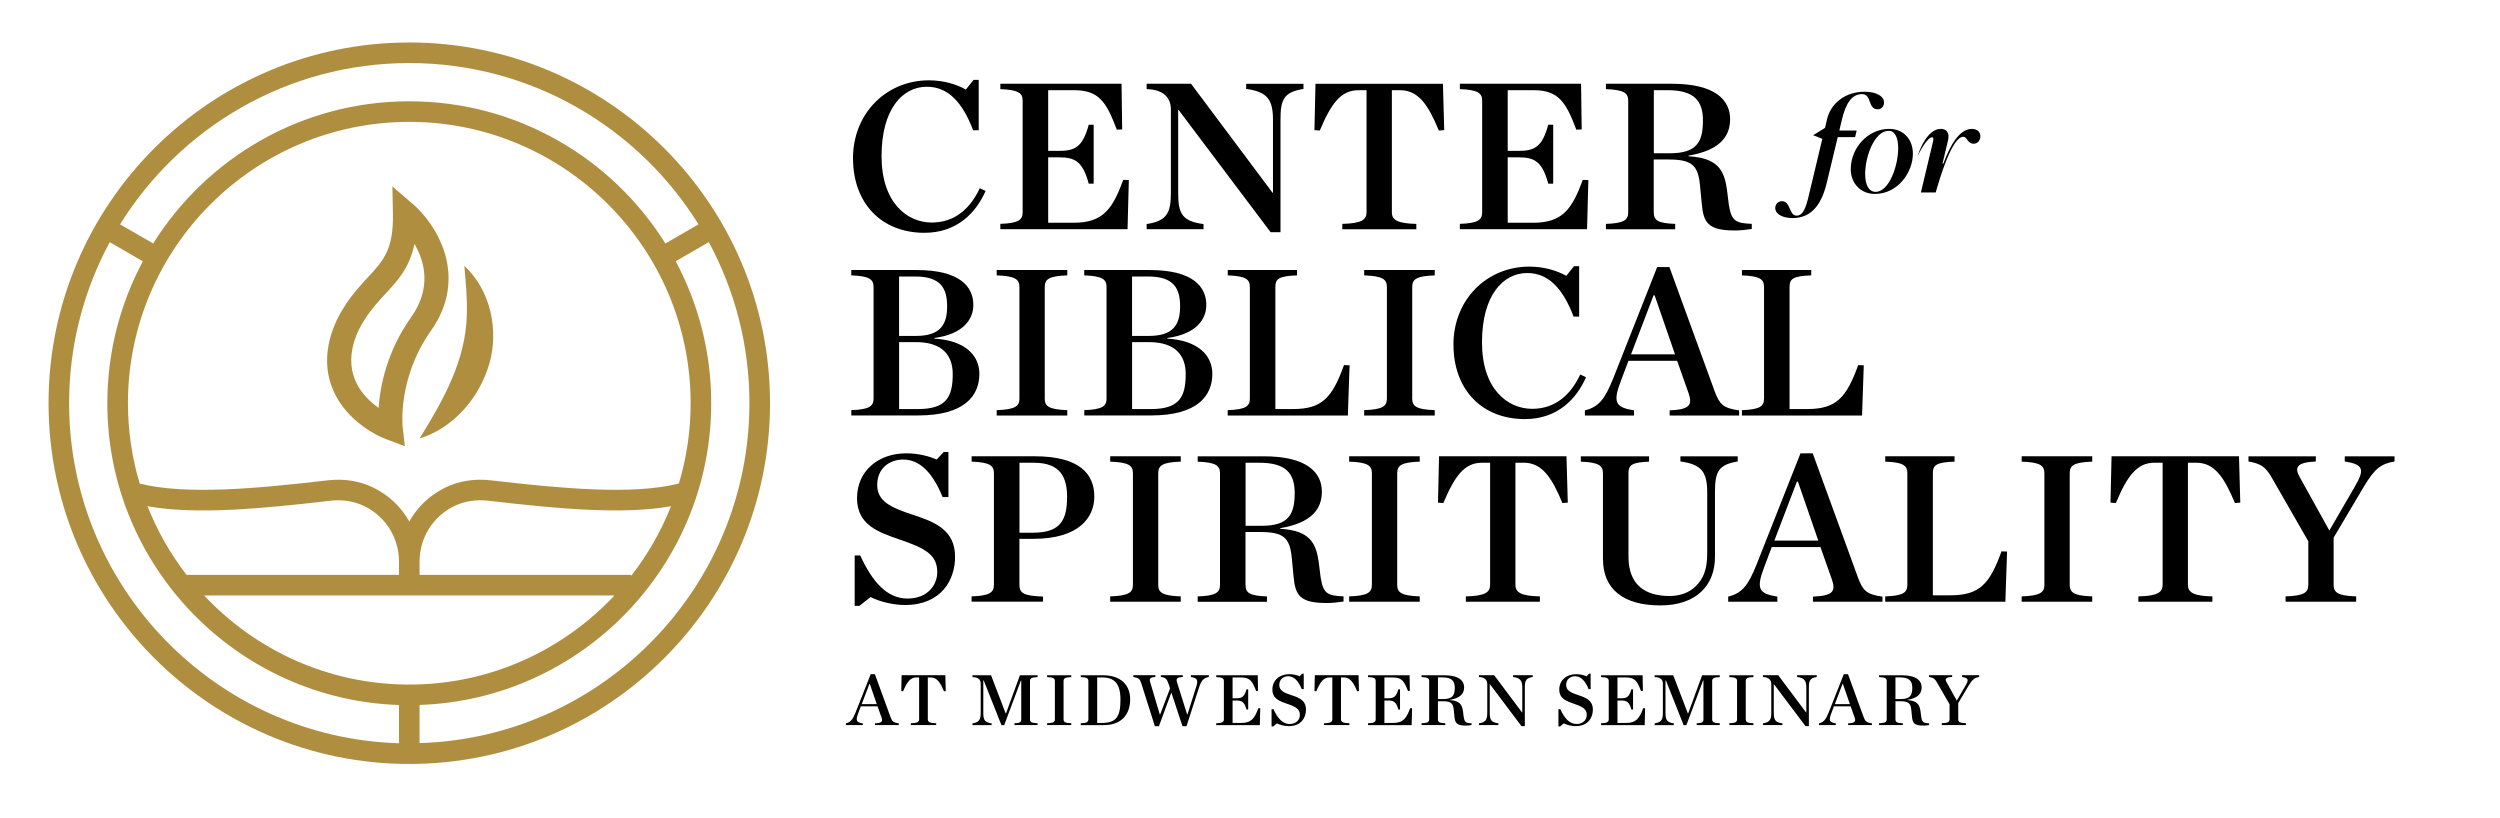 <?xml version="1.0" encoding="UTF-8"?><svg id="Layer_1" xmlns="http://www.w3.org/2000/svg" viewBox="0 0 754.49 246.97"><path d="M257.43,47.81c0-13.66,10.1-23.57,22.92-23.57,4.47,0,8.35,1.23,11.14,2.78l2.33-2.91h1.55v15.21h-1.68c-3.17-8.35-7.51-13.14-13.98-13.14-7.32,0-13.66,6.73-13.66,20.91s7.77,20.07,15.15,20.07c6.99,0,11.65-4.27,14.5-10.36l1.75.84c-2.85,6.47-8.55,12.62-18.45,12.62-13.08,0-21.56-9-21.56-22.47Z"/><path d="M301.9,67.56c5.44-.19,6.73-1.17,6.73-3.5V30.4c0-2.33-1.29-3.3-6.73-3.5v-1.62h36.58l.19,13.79-1.62.06c-3.11-8.22-5.31-11.91-12.88-11.91h-7.83v18.32h3.24c4.92,0,7.19-1.23,9-7.9h1.49v17.8h-1.49c-1.81-6.67-4.08-7.96-9-7.96h-3.24v19.75h7.64c8.93,0,11.78-4.14,15.02-12.95l1.68.06-.39,14.83h-38.39v-1.62Z"/><path d="M355.7,33.18h-.13v25.12c0,6.22,1.23,8.48,7.64,9.32v1.55h-17.16v-1.55c5.89-.91,7.32-3.11,7.32-9.32v-25.25c0-3.3-1.94-6.02-7.32-6.15v-1.62h13.4l24.6,32.89h.13v-22.01c0-6.15-1.75-8.48-8.09-9.32v-1.55h17.29v1.55c-5.96.97-6.93,3.17-6.93,9.32v33.92h-2.98l-27.77-36.9Z"/><path d="M405.1,67.56c5.7-.13,7.32-1.17,7.32-3.5V27.23h-2.46c-5.31,0-8.22,4.01-11.65,12.17l-1.62-.13.32-13.98h38.46l.39,13.98-1.62.13c-3.24-7.83-6.21-12.17-11.65-12.17h-2.53v36.84c0,2.33,1.68,3.37,7.38,3.5v1.62h-22.34v-1.62Z"/><path d="M440.58,67.56c5.44-.19,6.73-1.17,6.73-3.5V30.4c0-2.33-1.29-3.3-6.73-3.5v-1.62h36.58l.19,13.79-1.62.06c-3.11-8.22-5.31-11.91-12.88-11.91h-7.83v18.32h3.24c4.92,0,7.19-1.23,9-7.9h1.49v17.8h-1.49c-1.81-6.67-4.08-7.96-9-7.96h-3.24v19.75h7.64c8.93,0,11.78-4.14,15.02-12.95l1.68.06-.39,14.83h-38.39v-1.62Z"/><path d="M499.1,64.07c0,2.46,1.23,3.3,6.47,3.5v1.62h-20.91v-1.62c5.44-.19,6.73-1.17,6.73-3.5V30.4c0-2.33-1.29-3.3-6.73-3.5v-1.62h19.94c13.08,0,17.54,4.92,17.54,10.68,0,5.37-3.3,9.45-12.56,11.01v.19c8.87.52,10.75,4.21,11.59,9.91l.58,4.66c.78,4.86,1.88,5.63,6.93,5.83v1.55c-1.62.26-3.56.45-5.05.45-8.09,0-9.52-2.27-10.04-8.03l-.52-5.44c-.58-6.41-2.59-7.96-9.71-7.96h-4.27v15.93ZM503.9,46.26c8.22,0,10.04-3.43,10.04-9.91,0-5.89-2.59-9.13-10.68-9.13h-4.14v19.03h4.79Z"/><path d="M537.78,60.72c2.71,0,2.05,4.36,4.43,4.36s3.11-3.63,4.14-8.02l3.62-15.16-2.78-1.1,3.59-2.2.62-2.64c1.17-4.94,5.68-8.28,11.32-8.28,3.62,0,6.08,1.46,5.86,3.48-.07,1.1-.95,1.83-1.87,1.83-3.11,0-1.72-4.58-4.76-4.58s-4.87,2.64-6.08,7.73l-.77,3.26h5.24l-.48,1.98h-5.24l-3.37,14.03c-1.72,7.03-5.09,10.4-10.22,10.4-3,0-5.27-1.14-5.27-3.04,0-1.25.99-2.05,2.01-2.05Z"/><path d="M558.55,51.09c0-6.48,5.16-12.19,11.61-12.19,4.28,0,7.14,3.11,7.14,7.47,0,5.71-4.58,12.16-11.5,12.16-4.1,0-7.25-3.08-7.25-7.43ZM566.06,57.9c4.06,0,6.81-7.84,6.81-13.22,0-2.89-.88-5.2-2.86-5.2-4.29,0-7.11,7.69-7.11,13.04,0,3,.95,5.38,3.15,5.38Z"/><path d="M585.72,38.89c1.79,0,2.71,1.25,2.2,3.41l-1.68,7.07h.26c1.94-5.24,4.72-10.47,8.61-10.47,1.58,0,2.56.95,2.56,2.2s-.84,2.27-1.98,2.27c-2.01,0-1.94-2.09-3.19-2.09-3.44,0-7.21,12.93-8.31,16.81h-4.47l3.66-15.38c.22-.99.11-1.28-.33-1.28-.88,0-2.6,2.12-4.36,5.75,1.68-5.2,4.32-8.28,7.03-8.28Z"/><path d="M256.91,123.78c5.44-.19,6.73-1.17,6.73-3.5v-33.67c0-2.33-1.29-3.3-6.73-3.5v-1.62h19.62c13.4,0,17.22,5.18,17.22,10.55,0,4.27-2.98,8.8-11.78,9.97v.19c9.26.52,13.6,5.05,13.6,10.62,0,6.6-4.47,12.56-18.45,12.56h-20.2v-1.62ZM276.39,101.38c7.19,0,9.45-3.17,9.45-8.93,0-5.44-1.94-9-9.58-9h-4.92v17.93h5.05ZM277.11,123.45c8.61,0,10.42-3.82,10.42-10.55,0-5.63-3.11-9.65-11.07-9.65h-5.11v20.2h5.76Z"/><path d="M300.8,123.78c5.57-.19,6.86-1.17,6.86-3.5v-33.67c0-2.33-1.29-3.3-6.86-3.5v-1.62h21.3v1.62c-5.57.19-6.8,1.17-6.8,3.5v33.67c0,2.33,1.23,3.3,6.8,3.5v1.62h-21.3v-1.62Z"/><path d="M327.22,123.78c5.44-.19,6.73-1.17,6.73-3.5v-33.67c0-2.33-1.29-3.3-6.73-3.5v-1.62h19.62c13.4,0,17.22,5.18,17.22,10.55,0,4.27-2.98,8.8-11.78,9.97v.19c9.26.52,13.6,5.05,13.6,10.62,0,6.6-4.47,12.56-18.45,12.56h-20.2v-1.62ZM346.7,101.38c7.19,0,9.45-3.17,9.45-8.93,0-5.44-1.94-9-9.58-9h-4.92v17.93h5.05ZM347.42,123.45c8.61,0,10.42-3.82,10.42-10.55,0-5.63-3.11-9.65-11.07-9.65h-5.11v20.2h5.76Z"/><path d="M370.53,123.78c5.44-.19,6.67-1.17,6.67-3.5v-33.67c0-2.33-1.23-3.3-6.67-3.5v-1.62h20.91v1.62c-5.57.19-6.54,1.1-6.54,3.5v36.84h5.31c8.81,0,11.85-3.43,15.41-13.27l1.68.07-.52,15.15h-36.26v-1.62Z"/><path d="M411.7,123.78c5.57-.19,6.86-1.17,6.86-3.5v-33.67c0-2.33-1.29-3.3-6.86-3.5v-1.62h21.3v1.62c-5.57.19-6.8,1.17-6.8,3.5v33.67c0,2.33,1.23,3.3,6.8,3.5v1.62h-21.3v-1.62Z"/><path d="M438.64,104.03c0-13.66,10.1-23.57,22.92-23.57,4.47,0,8.35,1.23,11.14,2.78l2.33-2.91h1.55v15.21h-1.68c-3.17-8.35-7.51-13.14-13.98-13.14-7.32,0-13.66,6.73-13.66,20.91s7.77,20.07,15.15,20.07c6.99,0,11.65-4.27,14.5-10.36l1.75.84c-2.85,6.47-8.55,12.62-18.45,12.62-13.08,0-21.56-9-21.56-22.47Z"/><path d="M506.16,108.89h-14.7l-2.2,5.83c-2.59,6.73-1.81,8.22,3.88,9.13v1.55h-14.83v-1.55c4.21-1.04,6.02-3.37,8.55-9.65l13.27-33.6h3.69l13.73,37.68c1.42,3.69,2.46,4.92,7.32,5.57v1.55h-20.98v-1.55c5.96-.26,6.93-1.55,5.76-5.05l-3.5-9.91ZM505.51,106.94l-6.15-17.8h-.32l-6.8,17.8h13.27Z"/><path d="M525.71,123.78c5.44-.19,6.67-1.17,6.67-3.5v-33.67c0-2.33-1.23-3.3-6.67-3.5v-1.62h20.91v1.62c-5.57.19-6.54,1.1-6.54,3.5v36.84h5.31c8.81,0,11.85-3.43,15.41-13.27l1.68.07-.52,15.15h-36.26v-1.62Z"/><path d="M257.94,167.63h1.68c3.62,7.96,8.09,13.01,14.24,13.01s9-4.14,9-7.96c0-5.18-3.5-7.19-11.33-9.84-6.34-2.2-12.88-4.34-12.88-12.5s6.35-13.53,14.89-13.53c3.69,0,6.93.91,9.13,1.88l2.14-2.27h1.42v13.6h-1.75c-2.98-7.32-6.86-11.33-11.91-11.33-4.27,0-7.83,2.78-7.83,7.64s3.82,6.8,11.07,9.13c6.02,2.01,12.43,4.34,12.43,12.56,0,6.99-4.14,14.57-15.15,14.57-3.56,0-7.71-1.04-10.36-2.4l-3.37,2.66h-1.42v-15.21Z"/><path d="M293.23,179.99c5.44-.19,6.73-1.17,6.73-3.5v-33.67c0-2.33-1.29-3.3-6.73-3.5v-1.62h18.97c13.66,0,18.06,5.37,18.06,12.17,0,6.34-4.66,12.75-18.39,12.75h-4.21v13.86c0,2.46,1.17,3.37,7.12,3.56v1.55h-21.56v-1.62ZM311.87,160.76c8.29,0,10.17-3.95,10.17-10.81,0-5.96-2.07-10.29-9.97-10.29h-4.4v21.11h4.21Z"/><path d="M335.05,179.99c5.57-.19,6.86-1.17,6.86-3.5v-33.67c0-2.33-1.29-3.3-6.86-3.5v-1.62h21.3v1.62c-5.57.19-6.8,1.17-6.8,3.5v33.67c0,2.33,1.23,3.3,6.8,3.5v1.62h-21.3v-1.62Z"/><path d="M375.9,176.5c0,2.46,1.23,3.3,6.47,3.5v1.62h-20.91v-1.62c5.44-.19,6.73-1.17,6.73-3.5v-33.67c0-2.33-1.29-3.3-6.73-3.5v-1.62h19.94c13.08,0,17.54,4.92,17.54,10.68,0,5.37-3.3,9.45-12.56,11.01v.19c8.87.52,10.75,4.21,11.59,9.91l.58,4.66c.78,4.86,1.88,5.63,6.93,5.83v1.55c-1.62.26-3.56.45-5.05.45-8.09,0-9.52-2.27-10.04-8.03l-.52-5.44c-.58-6.41-2.59-7.96-9.71-7.96h-4.27v15.93ZM380.69,158.69c8.22,0,10.04-3.43,10.04-9.91,0-5.89-2.59-9.13-10.68-9.13h-4.14v19.03h4.79Z"/><path d="M407.17,179.99c5.57-.19,6.86-1.17,6.86-3.5v-33.67c0-2.33-1.29-3.3-6.86-3.5v-1.62h21.3v1.62c-5.57.19-6.8,1.17-6.8,3.5v33.67c0,2.33,1.23,3.3,6.8,3.5v1.62h-21.3v-1.62Z"/><path d="M442.39,179.99c5.7-.13,7.32-1.17,7.32-3.5v-36.84h-2.46c-5.31,0-8.22,4.01-11.65,12.17l-1.62-.13.32-13.98h38.46l.39,13.98-1.62.13c-3.24-7.83-6.21-12.17-11.65-12.17h-2.53v36.84c0,2.33,1.68,3.37,7.38,3.5v1.62h-22.34v-1.62Z"/><path d="M483.76,168.73v-25.9c0-2.33-1.29-3.3-6.67-3.5v-1.62h20.59v1.62c-5.24.19-6.21,1.04-6.21,3.5v25.19c0,8.67,5.24,11.85,12.37,11.85,3.24,0,6.02-1.04,7.96-2.98,2.27-2.27,3.43-4.99,3.43-9.91v-18.39c0-6.15-1.75-8.48-8.09-9.32v-1.55h17.29v1.55c-5.89.97-6.86,3.17-6.86,9.32v19.49c0,8.35-5.37,14.63-16.51,14.63s-17.29-4.92-17.29-13.98Z"/><path d="M549.41,165.1h-14.7l-2.2,5.83c-2.59,6.73-1.81,8.22,3.88,9.13v1.55h-14.83v-1.55c4.21-1.04,6.02-3.37,8.55-9.65l13.27-33.6h3.69l13.73,37.68c1.42,3.69,2.46,4.92,7.32,5.57v1.55h-20.98v-1.55c5.96-.26,6.93-1.55,5.76-5.05l-3.5-9.91ZM548.76,163.16l-6.15-17.8h-.32l-6.8,17.8h13.27Z"/><path d="M568.96,179.99c5.44-.19,6.67-1.17,6.67-3.5v-33.67c0-2.33-1.23-3.3-6.67-3.5v-1.62h20.91v1.62c-5.57.19-6.54,1.1-6.54,3.5v36.84h5.31c8.81,0,11.85-3.43,15.41-13.27l1.68.07-.52,15.15h-36.26v-1.62Z"/><path d="M610.13,179.99c5.57-.19,6.86-1.17,6.86-3.5v-33.67c0-2.33-1.29-3.3-6.86-3.5v-1.62h21.3v1.62c-5.57.19-6.8,1.17-6.8,3.5v33.67c0,2.33,1.23,3.3,6.8,3.5v1.62h-21.3v-1.62Z"/><path d="M645.35,179.99c5.7-.13,7.32-1.17,7.32-3.5v-36.84h-2.46c-5.31,0-8.22,4.01-11.65,12.17l-1.62-.13.32-13.98h38.46l.39,13.98-1.62.13c-3.24-7.83-6.21-12.17-11.65-12.17h-2.53v36.84c0,2.33,1.68,3.37,7.38,3.5v1.62h-22.34v-1.62Z"/><path d="M710.68,146.85c2.98-5.12,2.72-6.67-3.04-7.58v-1.55h15.02v1.55c-4.08.71-5.96,2.07-9.32,7.7l-9.06,15.28v14.24c0,2.33,1.23,3.3,6.8,3.5v1.62h-21.3v-1.62c5.57-.19,6.86-1.17,6.86-3.5v-13.14l-11.2-19.49c-1.75-2.91-2.98-3.88-6.86-4.6v-1.55h20.33v1.55c-6.02.32-6.47,1.88-4.79,4.86l8.87,15.99,7.7-13.27Z"/><path d="M264.83,213.17h-5.04l-.75,2c-.89,2.31-.62,2.82,1.33,3.13v.53h-5.08v-.53c1.44-.35,2.06-1.15,2.93-3.31l4.55-11.52h1.27l4.71,12.92c.49,1.27.84,1.69,2.51,1.91v.53h-7.19v-.53c2.04-.09,2.38-.53,1.98-1.73l-1.2-3.4ZM264.61,212.51l-2.11-6.11h-.11l-2.33,6.11h4.55Z"/><path d="M274.88,218.28c1.95-.04,2.51-.4,2.51-1.2v-12.63h-.84c-1.82,0-2.82,1.38-4,4.17l-.55-.04.11-4.8h13.19l.13,4.8-.55.04c-1.11-2.69-2.13-4.17-4-4.17h-.87v12.63c0,.8.58,1.15,2.53,1.2v.55h-7.66v-.55Z"/><path d="M293.48,218.3c2.02-.31,2.49-1.07,2.49-3.2v-8.81c0-1.07-.62-1.91-2.49-1.95v-.55h5.62l4.4,11.5h.11l4.2-11.5h5.33v.55c-1.86.07-2.29.4-2.29,1.2v11.54c0,.8.42,1.13,2.29,1.2v.55h-6.97v-.55c1.71-.07,2.04-.36,2.04-1.2v-11.7h-.11l-5.04,13.48h-.82l-5.35-13.5h-.13v9.75c0,2.13.38,2.89,2.51,3.2v.53h-5.77v-.53Z"/><path d="M316.01,218.28c1.91-.07,2.35-.4,2.35-1.2v-11.54c0-.8-.44-1.13-2.35-1.2v-.55h7.3v.55c-1.91.07-2.33.4-2.33,1.2v11.54c0,.8.42,1.13,2.33,1.2v.55h-7.3v-.55Z"/><path d="M326.16,218.28c1.86-.07,2.31-.4,2.31-1.2v-11.54c0-.8-.44-1.13-2.31-1.2v-.55h6.68c5.51,0,8.24,3.02,8.24,7.26s-2.33,7.79-7.95,7.79h-6.97v-.55ZM332.62,218.17c4.26,0,5.53-1.91,5.53-6.95s-1.86-6.77-5.59-6.77h-1.44v13.72h1.51Z"/><path d="M352.63,206.31c-.49-1.44-.87-1.84-2.29-2v-.53h6.62v.53c-1.8.09-2.09.53-1.73,1.62l3.04,9.68h.11l2.62-8.3c.69-2.13.33-2.69-1.6-3v-.53h5.42v.53c-1.6.31-2.26,1.04-2.97,3.22l-3.77,11.63h-1.22l-3.35-10.17-3.75,10.17h-1.22l-4.11-12.94c-.42-1.31-.8-1.64-2.4-1.91v-.53h6.66v.53c-1.73.09-1.87.6-1.55,1.62l2.89,9.72h.09l3-7.88-.47-1.46Z"/><path d="M367.05,218.28c1.86-.07,2.31-.4,2.31-1.2v-11.54c0-.8-.44-1.13-2.31-1.2v-.55h12.54l.07,4.73-.56.02c-1.07-2.82-1.82-4.08-4.42-4.08h-2.69v6.28h1.11c1.69,0,2.46-.42,3.09-2.71h.51v6.11h-.51c-.62-2.29-1.4-2.73-3.09-2.73h-1.11v6.77h2.62c3.06,0,4.04-1.42,5.15-4.44l.58.02-.13,5.08h-13.17v-.55Z"/><path d="M383.75,214.04h.58c1.24,2.73,2.77,4.46,4.88,4.46s3.09-1.42,3.09-2.73c0-1.78-1.2-2.46-3.88-3.38-2.18-.75-4.42-1.49-4.42-4.29s2.18-4.64,5.11-4.64c1.27,0,2.38.31,3.13.64l.73-.78h.49v4.66h-.6c-1.02-2.51-2.35-3.89-4.09-3.89-1.46,0-2.69.96-2.69,2.62s1.31,2.33,3.8,3.13c2.06.69,4.26,1.49,4.26,4.31,0,2.4-1.42,5-5.2,5-1.22,0-2.64-.36-3.55-.82l-1.15.91h-.49v-5.22Z"/><path d="M399.58,218.28c1.95-.04,2.51-.4,2.51-1.2v-12.63h-.84c-1.82,0-2.82,1.38-4,4.17l-.55-.04.11-4.8h13.19l.13,4.8-.55.04c-1.11-2.69-2.13-4.17-4-4.17h-.87v12.63c0,.8.58,1.15,2.53,1.2v.55h-7.66v-.55Z"/><path d="M412.87,218.28c1.86-.07,2.31-.4,2.31-1.2v-11.54c0-.8-.44-1.13-2.31-1.2v-.55h12.54l.07,4.73-.56.02c-1.07-2.82-1.82-4.08-4.42-4.08h-2.69v6.28h1.11c1.69,0,2.46-.42,3.09-2.71h.51v6.11h-.51c-.62-2.29-1.4-2.73-3.09-2.73h-1.11v6.77h2.62c3.06,0,4.04-1.42,5.15-4.44l.58.02-.13,5.08h-13.17v-.55Z"/><path d="M433.96,217.08c0,.84.42,1.13,2.22,1.2v.55h-7.17v-.55c1.86-.07,2.31-.4,2.31-1.2v-11.54c0-.8-.44-1.13-2.31-1.2v-.55h6.84c4.48,0,6.02,1.69,6.02,3.66,0,1.84-1.13,3.24-4.31,3.77v.07c3.04.18,3.69,1.44,3.97,3.4l.2,1.6c.27,1.67.64,1.93,2.38,2v.53c-.55.09-1.22.16-1.73.16-2.78,0-3.26-.78-3.44-2.75l-.18-1.86c-.2-2.2-.89-2.73-3.33-2.73h-1.47v5.46ZM435.61,210.97c2.82,0,3.44-1.18,3.44-3.4,0-2.02-.89-3.13-3.66-3.13h-1.42v6.53h1.64Z"/><path d="M449.64,206.49h-.04v8.61c0,2.13.42,2.91,2.62,3.2v.53h-5.88v-.53c2.02-.31,2.51-1.07,2.51-3.2v-8.66c0-1.13-.67-2.06-2.51-2.11v-.55h4.6l8.44,11.28h.04v-7.55c0-2.11-.6-2.91-2.78-3.2v-.53h5.93v.53c-2.04.33-2.38,1.09-2.38,3.2v11.63h-1.02l-9.52-12.65Z"/><path d="M470.33,214.04h.58c1.24,2.73,2.77,4.46,4.88,4.46s3.09-1.42,3.09-2.73c0-1.78-1.2-2.46-3.88-3.38-2.18-.75-4.42-1.49-4.42-4.29s2.17-4.64,5.11-4.64c1.27,0,2.38.31,3.13.64l.73-.78h.49v4.66h-.6c-1.02-2.51-2.35-3.89-4.09-3.89-1.46,0-2.69.96-2.69,2.62s1.31,2.33,3.8,3.13c2.06.69,4.26,1.49,4.26,4.31,0,2.4-1.42,5-5.2,5-1.22,0-2.64-.36-3.55-.82l-1.15.91h-.49v-5.22Z"/><path d="M483.2,218.28c1.86-.07,2.31-.4,2.31-1.2v-11.54c0-.8-.44-1.13-2.31-1.2v-.55h12.54l.07,4.73-.56.02c-1.07-2.82-1.82-4.08-4.42-4.08h-2.69v6.28h1.11c1.69,0,2.46-.42,3.09-2.71h.51v6.11h-.51c-.62-2.29-1.4-2.73-3.09-2.73h-1.11v6.77h2.62c3.06,0,4.04-1.42,5.15-4.44l.58.02-.13,5.08h-13.17v-.55Z"/><path d="M499.36,218.3c2.02-.31,2.49-1.07,2.49-3.2v-8.81c0-1.07-.62-1.91-2.49-1.95v-.55h5.62l4.4,11.5h.11l4.2-11.5h5.33v.55c-1.86.07-2.29.4-2.29,1.2v11.54c0,.8.42,1.13,2.29,1.2v.55h-6.97v-.55c1.71-.07,2.04-.36,2.04-1.2v-11.7h-.11l-5.04,13.48h-.82l-5.35-13.5h-.13v9.75c0,2.13.38,2.89,2.51,3.2v.53h-5.77v-.53Z"/><path d="M521.89,218.28c1.91-.07,2.35-.4,2.35-1.2v-11.54c0-.8-.44-1.13-2.35-1.2v-.55h7.3v.55c-1.91.07-2.33.4-2.33,1.2v11.54c0,.8.42,1.13,2.33,1.2v.55h-7.3v-.55Z"/><path d="M535.36,206.49h-.04v8.61c0,2.13.42,2.91,2.62,3.2v.53h-5.88v-.53c2.02-.31,2.51-1.07,2.51-3.2v-8.66c0-1.13-.67-2.06-2.51-2.11v-.55h4.6l8.44,11.28h.04v-7.55c0-2.11-.6-2.91-2.78-3.2v-.53h5.93v.53c-2.04.33-2.38,1.09-2.38,3.2v11.63h-1.02l-9.52-12.65Z"/><path d="M558.51,213.17h-5.04l-.75,2c-.89,2.31-.62,2.82,1.33,3.13v.53h-5.08v-.53c1.44-.35,2.06-1.15,2.93-3.31l4.55-11.52h1.27l4.71,12.92c.49,1.27.84,1.69,2.51,1.91v.53h-7.19v-.53c2.04-.09,2.38-.53,1.98-1.73l-1.2-3.4ZM558.29,212.51l-2.11-6.11h-.11l-2.33,6.11h4.55Z"/><path d="M572.04,217.08c0,.84.42,1.13,2.22,1.2v.55h-7.17v-.55c1.86-.07,2.31-.4,2.31-1.2v-11.54c0-.8-.44-1.13-2.31-1.2v-.55h6.84c4.48,0,6.02,1.69,6.02,3.66,0,1.84-1.13,3.24-4.31,3.77v.07c3.04.18,3.69,1.44,3.97,3.4l.2,1.6c.27,1.67.64,1.93,2.38,2v.53c-.55.09-1.22.16-1.73.16-2.78,0-3.26-.78-3.44-2.75l-.18-1.86c-.2-2.2-.89-2.73-3.33-2.73h-1.47v5.46ZM573.68,210.97c2.82,0,3.44-1.18,3.44-3.4,0-2.02-.89-3.13-3.66-3.13h-1.42v6.53h1.64Z"/><path d="M593.19,206.91c1.02-1.75.93-2.29-1.04-2.6v-.53h5.15v.53c-1.4.24-2.04.71-3.2,2.64l-3.11,5.24v4.88c0,.8.42,1.13,2.33,1.2v.55h-7.3v-.55c1.91-.07,2.35-.4,2.35-1.2v-4.51l-3.84-6.68c-.6-1-1.02-1.33-2.35-1.58v-.53h6.97v.53c-2.07.11-2.22.64-1.64,1.67l3.04,5.48,2.64-4.55Z"/><path d="M123.52,12.82C63.49,12.82,14.65,61.66,14.65,121.69s48.84,108.87,108.87,108.87,108.87-48.84,108.87-108.87S183.55,12.82,123.52,12.82ZM123.52,19.03c36.81,0,69.16,19.48,87.28,48.68l-9.99,5.77c-16.12-25.75-44.74-42.91-77.29-42.91s-61.17,17.16-77.29,42.91l-9.99-5.77c18.12-29.19,50.46-48.68,87.28-48.68ZM123.52,206.6c-24.4,0-46.42-10.36-61.92-26.9h123.85c-15.5,16.54-37.52,26.9-61.92,26.9ZM120.41,173.49H56.3c-4.84-6.27-8.82-13.23-11.78-20.71,14.67,2.63,34.44.75,55.13-1.65,3.67-.43,7.2.12,10.21,1.57,6.44,3.1,10.48,9.47,10.55,16.62v4.18ZM126.62,173.49v-4.18c.07-7.15,4.11-13.51,10.55-16.62,3.01-1.45,6.54-1.99,10.21-1.57,20.69,2.4,40.46,4.28,55.12,1.66-3.01,7.63-7.1,14.71-12.07,21.08v-.37h-63.81ZM204.89,145.92c-13.96,3.55-35.65,1.49-56.79-.96-4.84-.56-9.55.18-13.62,2.14-4.75,2.29-8.52,5.91-10.96,10.3-2.44-4.39-6.21-8.01-10.96-10.3-4.07-1.96-8.78-2.7-13.62-2.14-21.14,2.46-42.83,4.51-56.79.97-2.29-7.69-3.54-15.82-3.54-24.24,0-46.82,38.09-84.91,84.91-84.91s84.91,38.09,84.91,84.91c0,8.42-1.25,16.55-3.54,24.23ZM20.86,121.69c0-17.57,4.44-34.13,12.26-48.6l9.99,5.77c-6.83,12.78-10.72,27.36-10.72,42.84,0,49.21,39.21,89.42,88.02,91.07v11.54c-55.17-1.65-99.55-47.04-99.55-102.6ZM126.62,224.29v-11.54c48.81-1.64,88.02-41.86,88.02-91.07,0-15.48-3.88-30.06-10.72-42.84l9.99-5.77c7.82,14.48,12.26,31.03,12.26,48.6,0,55.56-44.38,100.95-99.55,102.6Z" fill="#af8e40"/><path d="M124.57,61.56l-6.15-5.28.16,8.11c.22,10.92-2.85,14.23-7.49,19.23-2.21,2.39-4.72,5.09-7.17,8.92-1.77,2.75-3.08,5.52-3.92,8.22-5.6,18.08,8.42,28.72,16.62,31.82l5.56,2.09-.67-5.91c-.02-.15-1.53-14.69,8.52-28.9,11.71-16.55,1.55-32.3-5.46-38.32ZM124.1,95.69c-7.38,10.43-9.39,20.89-9.84,27.4-4.69-3.29-10.57-9.73-7.33-20.17.65-2.08,1.69-4.25,3.1-6.45,2.11-3.29,4.28-5.64,6.39-7.91,3.66-3.95,7.17-7.74,8.67-14.95,3.07,5.29,5.24,13.29-.98,22.08Z" fill="#af8e40"/><path d="M140.9,94.63c-.27,14.06-6.92,25.77-14.26,37.7,10.23-3.19,17.92-12.13,20.98-22.35,3.05-10.25.43-22.45-7.48-29.74.44,5.23.89,9.89.76,14.38Z" fill="#af8e40"/></svg>